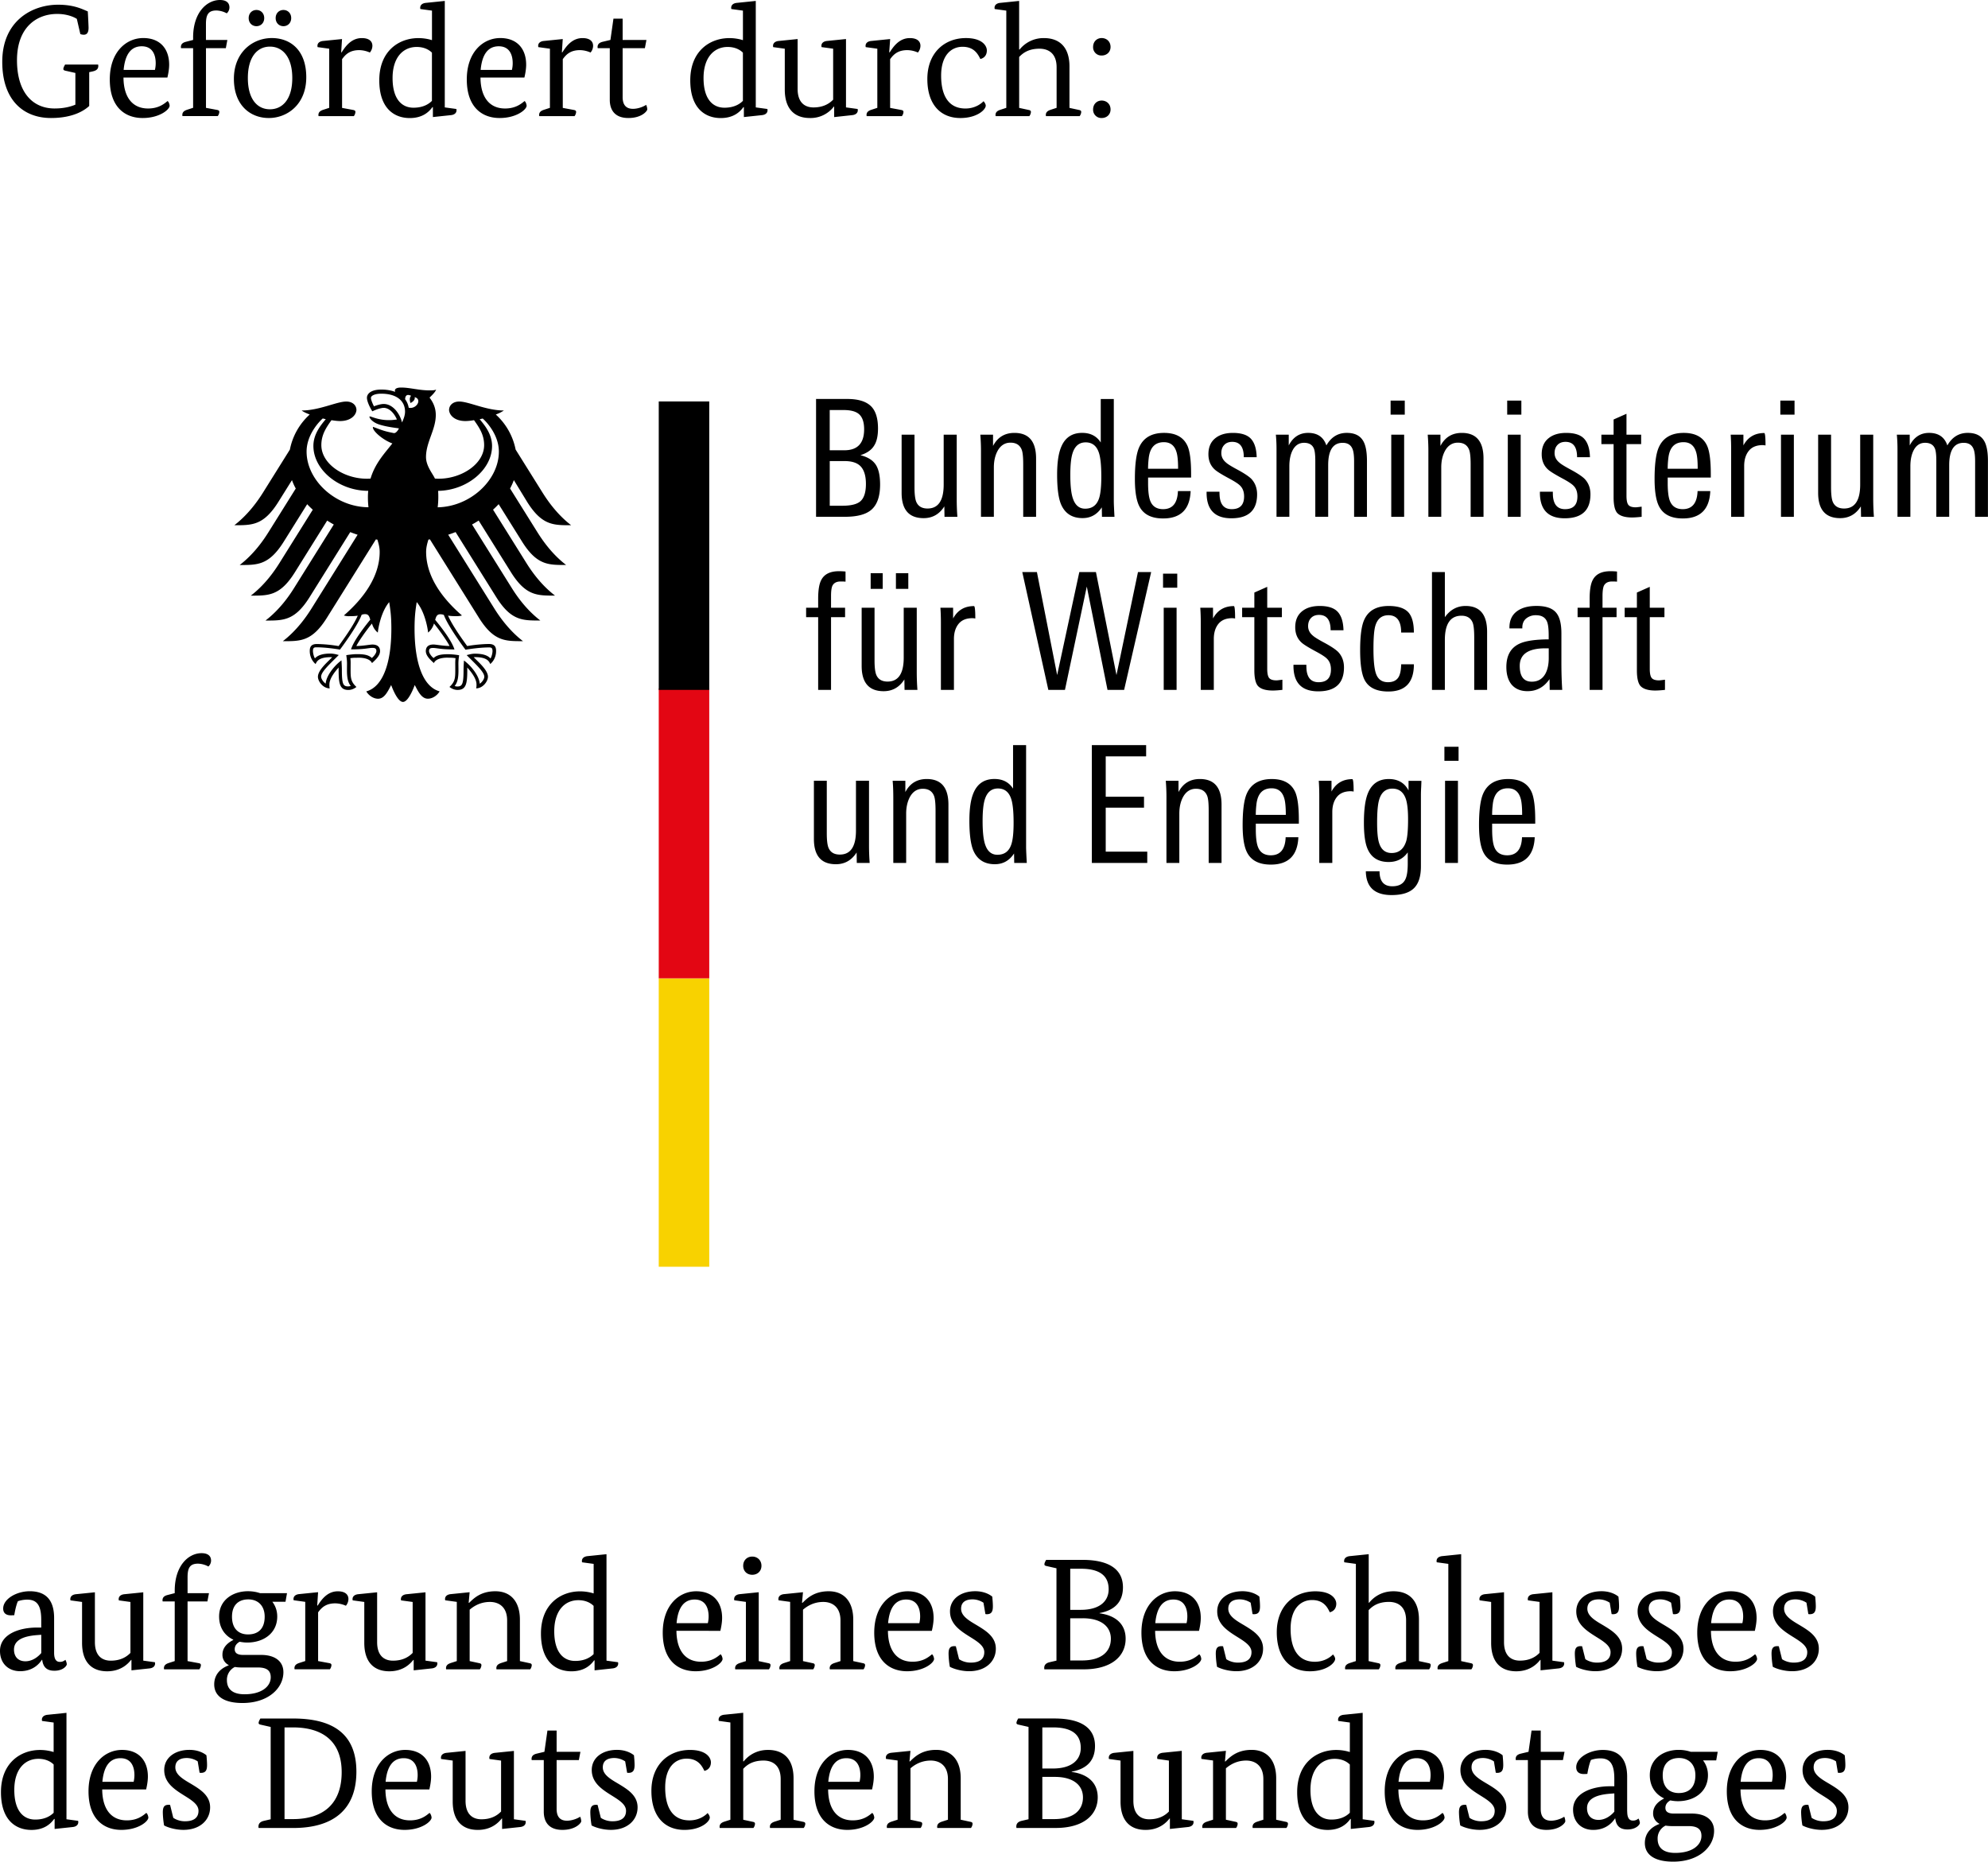 <svg xmlns="http://www.w3.org/2000/svg" width="130.256" height="122" viewBox="0 0 130.256 122"><path fill="#F8D200" d="M45.054 64.114h1.417v18.901h-3.309V64.114z"/><path fill="#E30613" d="M45.054 45.117h1.417v18.997h-3.309V45.117z"/><path d="M34.554 32.915c.968 1.531 1.724 1.505 2.868 1.505-.946-.726-1.572-1.655-1.87-2.129l-1.768-2.829a4.19 4.19 0 0 0-1.3-2.298 2.37 2.37 0 0 0 .531-.263c-1.155 0-2.298-.587-2.927-.587-.404 0-.665.241-.665.561.026.357.394.718 1.07.718.154 0 .35-.02.565-.057.367.511.663.974.663 1.633 0 1.237-1.481 2.203-2.974 2.203-.085 0-.165-.002-.25-.009-.135-.307-.585-.822-.585-1.409 0-.985.641-1.787.641-2.761 0-.604-.296-.981-.409-1.137.185-.17.385-.381.431-.524-.107.046-.233.052-.417.052-.715 0-1.3-.187-1.87-.187-.324 0-.413.1-.413.196 0 .035.007.07.015.089a1.998 1.998 0 0 0-.37-.104 2.8 2.8 0 0 0-.541-.048c-.691 0-.937.289-.937.539 0 .211.165.594.354.887.27-.135.594-.228.741-.228.367 0 .694.35.868.763-.248.03-.294.041-.544.041-.674 0-1.131-.241-1.226-.241-.009 0-.028.004-.028.02 0 .096.191.344.567.483.496.18 1.239.257 1.363.278 0 .022-.126.257-.265.302a.159.159 0 0 1-.087.004c-.517-.102-.663-.146-1.32-.396-.02-.007-.033.004-.033.026 0 .259.672.833 1.276 1.052-.504.644-1.133 1.3-1.429 2.303a2.983 2.983 0 0 1-.25.009c-1.494 0-2.974-.965-2.974-2.203 0-.659.296-1.122.663-1.633.215.035.411.057.565.057.678 0 1.044-.363 1.072-.718 0-.32-.261-.561-.665-.561-.628 0-1.772.587-2.927.587.113.087.302.176.531.263a4.182 4.182 0 0 0-1.3 2.298l-1.768 2.829c-.298.474-.926 1.402-1.872 2.129 1.144 0 1.903.026 2.87-1.505l.907-1.45c.067.189.15.372.248.55l-1.802 2.883c-.3.478-.922 1.4-1.872 2.129 1.144 0 1.903.026 2.87-1.502l1.552-2.483c.115.124.237.244.367.361l-2.19 3.505c-.3.478-.92 1.398-1.87 2.126 1.144 0 1.903.028 2.87-1.502l2.133-3.416c.141.089.285.176.433.257l-2.605 4.168c-.3.481-.92 1.396-1.87 2.126 1.144 0 1.903.026 2.87-1.502l2.683-4.294c.159.061.32.12.483.172L20.4 39.894c-.296.472-.928 1.405-1.87 2.126 1.144 0 1.9.026 2.868-1.502l3.231-5.17c.033.007.065.011.098.017.089.28.15.539.15.8 0 1.624-1.065 3.059-2.346 4.168a.998.998 0 0 0 .357.048c.263 0 .435-.013.554-.035-.296.674-.933 1.544-1.255 1.994a9.305 9.305 0 0 0-1.426-.135c-.417 0-.465.244-.465.463 0 .378.178.681.385.85.076-.194.233-.452 1.005-.452l.078.004c-.226.25-.933.822-.933 1.281 0 .304.335.761.774.761-.026-.098-.022-.189-.022-.257 0-.372.33-.809.609-1.111-.009.091-.004.08-.004.187 0 .881.08 1.285.639 1.285.274 0 .463-.15.528-.196-.363-.335-.383-.596-.383-1.089l.002-.428c.002-.113 0-.263-.02-.37.2-.028.28-.028.435-.028 0 0 .794-.063.985.35.215-.198.528-.476.528-.783 0-.202-.096-.433-.504-.433-.154 0-.641.096-1.048.096.109-.244.596-.957 1.02-1.472.063.2.163.417.385.594.03-.333.226-1.385.746-1.998.061.415.141.841.141 1.742 0 2.187-.526 3.801-1.642 4.109.146.252.452.481.772.481.409 0 .631-.461.857-.898.119.319.445 1.107.774 1.107.326 0 .654-.789.772-1.109.226.435.45.898.857.898.32 0 .626-.226.772-.481-1.115-.309-1.642-1.924-1.642-4.109 0-.898.08-1.326.141-1.742.52.615.715 1.668.746 1.998a1.17 1.17 0 0 0 .385-.594c.422.517.909 1.228 1.02 1.472-.409 0-.896-.096-1.05-.096-.409 0-.504.23-.504.433 0 .307.313.587.528.783.191-.413.985-.35.985-.35.154 0 .235 0 .435.028-.017.109-.02.257-.02.37.002.174.002.3.002.428 0 .494-.017.757-.381 1.089.065.046.254.196.528.196.559 0 .639-.404.639-1.285 0-.104.002-.096-.004-.187.278.304.609.739.609 1.111 0 .067.004.159-.024.257.439 0 .774-.457.774-.761 0-.459-.707-1.031-.933-1.281l.078-.004c.772 0 .928.259 1.005.452.207-.167.383-.47.383-.85 0-.217-.046-.463-.465-.463-.4 0-1.009.059-1.429.135-.322-.45-.957-1.32-1.255-1.994.12.022.291.035.554.035.133 0 .274-.013.357-.048-1.281-1.107-2.346-2.542-2.346-4.168 0-.261.061-.52.15-.8.033-.007.065-.013.098-.017l3.231 5.17c.968 1.529 1.726 1.502 2.868 1.502-.941-.722-1.574-1.655-1.87-2.126l-3.031-4.851c.165-.052.326-.111.485-.172l2.683 4.294c.968 1.529 1.724 1.502 2.87 1.502-.952-.731-1.57-1.646-1.87-2.126l-2.605-4.168c.148-.08.294-.167.433-.257l2.135 3.416c.968 1.531 1.724 1.502 2.868 1.502-.95-.728-1.57-1.648-1.87-2.126l-2.19-3.505a5.69 5.69 0 0 0 .367-.361l1.552 2.483c.968 1.529 1.724 1.502 2.87 1.502-.95-.728-1.57-1.65-1.872-2.129l-1.802-2.883c.098-.18.18-.363.248-.55l.886 1.452zm-14.466-3.321c0-1.076.783-1.929 1.059-2.17.067.015.133.033.198.046-.294.357-.811.957-.811 1.75 0 1.576 1.685 2.946 3.592 2.946-.013.135-.02.276-.02.422 0 .233.013.45.037.654-2.156-.01-4.055-1.76-4.055-3.648zm2.923 12.924l-.013.037h.037c.604 0 .9-.043 1.096-.072.102-.013.176-.024.254-.024.157 0 .276.015.276.207 0 .13-.152.335-.298.454-.224-.211-.533-.252-.985-.252-.213 0-.489.037-.639.059l-.024.002-.026.004.009.072c.017.126.039.28.039.491l-.002.191-.002.237c0 .513.07.807.25 1.028a.586.586 0 0 1-.172.03c-.32 0-.411-.139-.411-1.059 0-.185-.011-.359-.017-.474l-.009-.172-.041.03c-.474.361-.963 1.009-.994 1.492-.144-.091-.298-.3-.298-.459 0-.263.396-.659.857-1.118l.265-.263.033-.035-.087-.022a1.874 1.874 0 0 0-.437-.072c-.515 0-.837.098-1.037.313-.072-.104-.13-.344-.13-.485 0-.091.017-.157.054-.194.046-.043.115-.043.176-.043h.013c.567 0 1.246.102 1.511.146l.015.004.011-.013c.046-.061 1.128-1.502 1.409-2.268a.582.582 0 0 1 .233-.043c.213 0 .272.144.333.363-.675.83-1.095 1.469-1.249 1.908zm5.835-2.263c.113 0 .167.02.235.043.28.763 1.363 2.205 1.409 2.268l.011.013.015-.004c.265-.043.944-.146 1.511-.146h.013c.061 0 .13 0 .176.043.037.037.054.102.054.194 0 .141-.061.383-.133.485-.198-.217-.522-.313-1.037-.313-.157 0-.339.046-.437.072l-.041.009-.046.013.298.298c.459.459.857.854.857 1.118 0 .159-.154.365-.298.459-.03-.483-.52-1.131-.994-1.492l-.041-.03-.009.17a7.796 7.796 0 0 0-.017.474c0 .92-.093 1.059-.413 1.059a.573.573 0 0 1-.17-.03c.18-.222.25-.515.25-1.028l-.002-.237-.002-.191c0-.211.022-.367.039-.491l.009-.072-.05-.007a4.936 4.936 0 0 0-.639-.059c-.454 0-.763.041-.985.252-.148-.12-.298-.324-.298-.454 0-.191.12-.207.276-.207.078 0 .152.011.257.024.196.028.489.072 1.096.072h.037l-.013-.039c-.154-.439-.574-1.078-1.25-1.9.061-.222.119-.366.332-.366zm-2.504-12.57a1.96 1.96 0 0 0-.394-.783c-.165-.196-.441-.428-.811-.428-.17 0-.452.078-.633.154-.067-.122-.2-.42-.2-.552 0-.137.233-.276.676-.276.974 0 1.559.441 1.559 1.181-.002.256-.104.493-.197.704zm.437-.963a1.282 1.282 0 0 0-.235-.559c.007-.191.085-.374.391-.224-.165.17-.037.472-.037.472s.339-.159.27-.383c.504.122.141.799-.389.694zm1.898 6.523c.026-.211.041-.431.041-.654 0-.122 0-.263-.013-.424 1.883-.026 3.535-1.383 3.535-2.944 0-.794-.517-1.394-.811-1.75.065-.013.133-.03.198-.046.276.239 1.059 1.091 1.059 2.17 0 1.869-1.872 3.609-4.009 3.648zM46.471 26.309V45.21h-3.309V26.309zM57.665 31.753c0 .783-.196 1.339-.587 1.666-.357.3-.928.448-1.72.448h-1.889v-7.721h2.05c.689 0 1.198.15 1.522.448.324.3.487.794.487 1.485 0 .485-.083.854-.246 1.111-.17.291-.472.504-.907.641.498.122.844.346 1.037.672.168.287.253.703.253 1.25zm-1.046-3.62c0-.476-.117-.811-.352-1.005-.207-.172-.541-.257-1.005-.257h-.898v2.637h.95c.87.004 1.305-.455 1.305-1.375zm.117 3.579c0-.504-.109-.881-.324-1.126-.217-.246-.576-.37-1.074-.37h-.972v2.927h.822c.541 0 .926-.089 1.155-.267.263-.207.393-.594.393-1.164zM62.729 33.869h-.844l-.011-.683c-.326.513-.778.77-1.357.77-.959 0-1.442-.552-1.442-1.655v-3.814h.844v3.44c0 .441.037.754.107.939.122.307.372.459.748.459.704 0 1.057-.524 1.057-1.57v-3.268h.855v4.196c-.001.421.014.816.043 1.186zM67.886 33.869h-.844v-3.44c0-.463-.03-.778-.096-.95-.12-.313-.367-.47-.737-.47-.363 0-.644.178-.844.535-.165.307-.246.67-.246 1.089v3.235h-.844v-4.207a13.3 13.3 0 0 0-.043-1.174h.833v.737c.3-.57.765-.854 1.4-.854.948 0 1.42.559 1.42 1.676v3.823zM73.022 33.869h-.82l-.011-.62c-.307.47-.726.704-1.261.704-.691 0-1.163-.309-1.42-.928-.165-.413-.246-1.055-.246-1.922 0-.82.096-1.437.287-1.859.257-.583.709-.876 1.357-.876.541 0 .948.211 1.215.631v-2.851h.855v6.708c.002.191.018.528.044 1.013zm-.863-2.637c0-.733-.054-1.257-.161-1.57-.15-.448-.437-.672-.865-.672-.42 0-.704.235-.855.704-.1.307-.15.783-.15 1.431 0 .704.057 1.222.172 1.548.15.441.415.663.8.663.457 0 .759-.224.909-.672.099-.293.15-.771.15-1.432zM78.042 31.295h-2.818v.363c0 .548.05.944.15 1.185.141.348.422.524.833.524.62 0 .944-.396.972-1.185h.833c-.05 1.196-.652 1.794-1.805 1.794-.748 0-1.259-.252-1.537-.759-.207-.376-.311-.987-.311-1.826 0-.955.091-1.637.267-2.05.276-.648.826-.972 1.644-.972.77 0 1.281.285 1.537.854.157.357.235.965.235 1.826v.246zm-.852-.576c0-.52-.037-.887-.107-1.1-.128-.426-.402-.641-.824-.641-.583 0-.913.348-.994 1.046a6.05 6.05 0 0 0-.043.694h1.968v.001zM82.367 32.395c0 1.046-.561 1.57-1.687 1.57-1.102 0-1.644-.581-1.622-1.742h.844c0 .107.004.207.011.3.05.563.311.844.789.844.541 0 .813-.278.813-.833 0-.3-.087-.535-.257-.704-.107-.113-.346-.272-.715-.47-.507-.272-.826-.47-.959-.598-.272-.25-.407-.581-.407-.994 0-.463.152-.815.459-1.057.287-.228.665-.341 1.144-.341.557 0 .95.13 1.187.389.235.259.359.661.372 1.202h-.844c0-.67-.252-1.005-.759-1.005-.22 0-.396.067-.522.202-.128.135-.191.313-.191.535 0 .241.104.448.309.62.107.1.361.257.759.47.433.235.733.435.898.598.25.27.378.607.378 1.014zM89.566 33.869h-.844v-3.62c0-.391-.035-.67-.107-.833-.107-.263-.322-.396-.641-.396-.633 0-.95.487-.95 1.463v3.385h-.844v-3.664c0-.378-.03-.641-.085-.789-.1-.263-.317-.396-.652-.396-.322 0-.567.157-.739.47-.15.278-.224.637-.224 1.078v3.301h-.841v-4.453c0-.322-.015-.631-.043-.928h.844v.704c.285-.548.709-.822 1.27-.822.613 0 1.011.274 1.196.822.313-.548.759-.822 1.337-.822.491 0 .839.161 1.046.481.185.278.276.731.276 1.357v3.662h.001zM92.042 27.172h-.928v-.918h.928v.918zm-.041 6.697h-.844v-5.384h.844v5.384zM97.202 33.869h-.844v-3.44c0-.463-.033-.778-.098-.95-.12-.313-.365-.47-.737-.47-.361 0-.644.178-.844.535-.165.307-.246.67-.246 1.089v3.235h-.844v-4.207a13.3 13.3 0 0 0-.043-1.174h.833v.737c.3-.57.765-.854 1.4-.854.948 0 1.422.559 1.422 1.676l.001 3.823zM99.681 27.172h-.928v-.918h.928v.918zm-.044 6.697h-.844v-5.384h.844v5.384zM104.208 32.395c0 1.046-.563 1.57-1.687 1.57-1.105 0-1.644-.581-1.624-1.742h.846c0 .107.002.207.009.3.05.563.313.844.789.844.544 0 .813-.278.813-.833 0-.3-.085-.535-.257-.704-.107-.113-.346-.272-.715-.47-.507-.272-.826-.47-.961-.598-.272-.25-.407-.581-.407-.994 0-.463.152-.815.459-1.057.285-.228.665-.341 1.144-.341.557 0 .95.13 1.185.389.235.259.361.661.374 1.202h-.844c0-.67-.252-1.005-.759-1.005-.222 0-.396.067-.524.202s-.191.313-.191.535c0 .241.104.448.311.62.107.1.361.257.759.47.435.235.733.435.898.598.256.27.382.607.382 1.014zM107.563 33.869c-.263.028-.47.043-.62.043-.483 0-.815-.104-.994-.311-.15-.185-.224-.524-.224-1.015v-3.481h-.8v-.62h.8v-.994l.844-.374v1.368h.961v.62h-.961v3.385c0 .3.043.5.128.602.085.104.246.154.481.154.043 0 .172-.015.385-.043v.666zM112.09 31.295h-2.82v.363c0 .548.05.944.15 1.185.144.348.422.524.835.524.618 0 .944-.396.972-1.185h.833c-.05 1.196-.652 1.794-1.802 1.794-.748 0-1.261-.252-1.537-.759-.207-.376-.311-.987-.311-1.826 0-.955.089-1.637.265-2.05.278-.648.826-.972 1.644-.972.77 0 1.283.285 1.537.854.157.357.237.965.237 1.826v.246h-.003zm-.855-.576c0-.52-.035-.887-.107-1.1-.128-.426-.402-.641-.822-.641-.585 0-.915.348-.994 1.046-.03.241-.043.474-.043.694h1.966v.001zM115.679 29.192a1.215 1.215 0 0 0-.183-.022c-.404 0-.709.124-.911.374-.202.25-.304.581-.304.994v3.331h-.854v-4.401c0-.363-.011-.689-.03-.983h.833v.704c.291-.541.748-.811 1.365-.811.054.001.084.273.084.814zM117.58 27.172h-.931v-.918h.931v.918zm-.044 6.697h-.844v-5.384h.844v5.384zM122.781 33.869h-.844l-.011-.683c-.326.513-.778.77-1.355.77-.961 0-1.444-.552-1.444-1.655v-3.814h.846v3.44c0 .441.035.754.104.939.122.307.372.459.748.459.704 0 1.057-.524 1.057-1.57v-3.268h.854v4.196c.001.421.016.816.045 1.186zM130.256 33.869h-.844v-3.62c0-.391-.035-.67-.107-.833-.107-.263-.32-.396-.641-.396-.633 0-.95.487-.95 1.463v3.385h-.844v-3.664c0-.378-.028-.641-.085-.789-.1-.263-.317-.396-.652-.396-.322 0-.567.157-.737.47-.15.278-.226.637-.226 1.078v3.301h-.844v-4.453c0-.322-.015-.631-.043-.928h.844v.704c.285-.548.709-.822 1.27-.822.613 0 1.011.274 1.196.822.313-.548.759-.822 1.337-.822.491 0 .839.161 1.046.481.185.278.276.731.276 1.357v3.662h.004zM55.401 38.118a3.472 3.472 0 0 0-.33-.011c-.263 0-.441.096-.535.289-.057.135-.085.352-.085.652v.778h.92v.62h-.92v4.764h-.844v-4.764h-.789v-.62h.789v-.586c0-.585.072-1 .213-1.25.2-.37.583-.557 1.152-.557.15 0 .294.007.428.022.001-.001.001.663.001.663zM60.111 45.21h-.844l-.011-.683c-.328.513-.781.77-1.357.77-.961 0-1.442-.552-1.442-1.655v-3.814h.844v3.44c0 .441.035.754.107.939.12.307.37.459.748.459.704 0 1.057-.524 1.057-1.57v-3.268h.854v4.196c0 .421.015.817.044 1.186zM59.513 38.589h-.811v-1.026h.811v1.026zm-1.677 0h-.789v-1.026h.789v1.026zM63.903 40.533a1.215 1.215 0 0 0-.183-.022c-.407 0-.711.124-.913.374-.202.25-.304.581-.304.994v3.331h-.854v-4.401c0-.363-.011-.689-.033-.983h.833v.704c.294-.541.748-.811 1.368-.811.057.001.086.273.086.814zM75.426 37.489l-1.772 7.721h-1.089l-1.357-6.771-1.431 6.771h-1.089l-1.707-7.721h.959l1.326 6.749 1.452-6.749h1.089l1.346 6.749 1.409-6.749h.864zM77.135 38.513h-.931v-.92h.931v.92zm-.043 6.697h-.844v-5.384h.844v5.384zM80.925 40.533a1.202 1.202 0 0 0-.18-.022c-.407 0-.711.124-.913.374-.202.25-.302.581-.302.994v3.331h-.854v-4.401c0-.363-.011-.689-.033-.983h.835v.704c.291-.541.748-.811 1.365-.811.054.001.082.273.082.814zM84.024 45.21c-.263.028-.47.043-.618.043-.485 0-.815-.104-.994-.311-.15-.185-.226-.524-.226-1.015v-3.481h-.8v-.62h.8v-.994l.844-.374v1.368h.961v.62h-.961v3.385c0 .3.043.5.128.602.085.104.246.154.481.154.043 0 .17-.015.385-.043v.666zM88.059 43.736c0 1.046-.563 1.57-1.687 1.57-1.105 0-1.644-.581-1.622-1.742h.844c0 .107.004.207.009.3.05.563.313.844.791.844.541 0 .811-.278.811-.833 0-.3-.085-.535-.257-.704-.104-.113-.346-.272-.715-.47-.507-.272-.826-.47-.961-.598-.27-.25-.407-.581-.407-.994 0-.463.152-.815.459-1.057.285-.228.665-.341 1.144-.341.557 0 .95.13 1.185.389.237.259.361.661.374 1.202h-.844c0-.67-.252-1.005-.759-1.005-.222 0-.396.067-.524.202s-.191.313-.191.535c0 .241.104.448.311.62.107.1.361.257.759.47.435.235.733.435.898.598.256.27.382.61.382 1.014zM92.64 43.534c0 1.189-.559 1.783-1.676 1.783-.77 0-1.285-.25-1.548-.748-.198-.376-.298-1.033-.298-1.963 0-.933.089-1.596.267-1.987.27-.604.802-.907 1.6-.907.613 0 1.046.141 1.302.426.237.272.352.709.352 1.313h-.833c0-.754-.278-1.133-.833-1.133-.444 0-.731.239-.865.715-.078.278-.117.772-.117 1.485 0 .811.061 1.37.183 1.676.135.341.391.513.768.513.337 0 .57-.117.704-.352.1-.178.152-.452.161-.822h.833zM97.437 45.21h-.844v-3.44c0-.454-.033-.772-.096-.95-.122-.313-.367-.47-.737-.47-.726 0-1.091.531-1.091 1.592v3.268h-.844v-7.721h.844v2.959c.348-.491.8-.737 1.357-.737.939 0 1.411.563 1.411 1.687v3.812zM102.36 45.21h-.822l-.011-.704c-.363.526-.844.789-1.442.789-.457 0-.809-.15-1.057-.448-.222-.285-.33-.663-.33-1.133 0-.761.291-1.274.874-1.537.385-.178 1.02-.272 1.9-.278v-.235c0-.441-.035-.748-.107-.92-.115-.285-.357-.426-.726-.426a.97.97 0 0 0-.641.213c-.17.141-.254.341-.254.598v.052H98.9v-.052c0-.491.178-.859.533-1.1.307-.213.718-.32 1.239-.32.62 0 1.05.15 1.292.448.226.27.341.72.341 1.346v1.987c.002.648.02 1.222.055 1.72zm-.885-2.083v-.641h-.213c-1.124 0-1.687.385-1.687 1.152 0 .691.263 1.035.789 1.035.398 0 .694-.172.887-.513.147-.267.224-.611.224-1.033zM105.949 38.118a3.472 3.472 0 0 0-.33-.011c-.263 0-.441.096-.535.289-.054.135-.085.352-.085.652v.778h.92v.62h-.92v4.764h-.844v-4.764h-.789v-.62h.789v-.586c0-.585.072-1 .213-1.25.2-.37.583-.557 1.155-.557.15 0 .291.007.426.022v.663zM109.089 45.21a6.321 6.321 0 0 1-.62.043c-.483 0-.813-.104-.994-.311-.15-.185-.224-.524-.224-1.015v-3.481h-.8v-.62h.8v-.994l.844-.374v1.368h.961v.62h-.961v3.385c0 .3.043.5.128.602.087.104.246.154.483.154.043 0 .17-.015.385-.043v.665l-.002.001zM56.982 56.551h-.844l-.011-.685c-.328.513-.781.77-1.357.77-.961 0-1.442-.552-1.442-1.657v-3.814h.844v3.44c0 .441.035.754.107.939.122.307.37.459.748.459.704 0 1.057-.524 1.057-1.57v-3.268h.855v4.196c-.001.425.015.821.043 1.19zM62.142 56.551h-.844v-3.44c0-.463-.033-.778-.098-.95-.122-.313-.367-.47-.737-.47-.363 0-.646.178-.844.535-.163.307-.246.67-.246 1.089v3.235h-.843v-4.207c0-.476-.013-.868-.043-1.174h.833v.737c.3-.57.765-.854 1.4-.854.948 0 1.422.559 1.422 1.676v3.823zM67.277 56.551h-.824l-.011-.62c-.307.47-.726.704-1.259.704-.691 0-1.165-.311-1.422-.928-.163-.413-.246-1.055-.246-1.922 0-.82.096-1.437.287-1.859.257-.583.709-.876 1.357-.876.541 0 .948.211 1.218.631V48.83h.854v6.708c.003.191.018.529.046 1.013zm-.865-2.637c0-.733-.054-1.257-.161-1.57-.15-.448-.437-.672-.865-.672-.42 0-.704.235-.855.704-.1.307-.15.783-.15 1.431 0 .704.057 1.222.17 1.548.15.441.417.661.8.661.457 0 .759-.224.909-.672.102-.291.152-.767.152-1.43zM75.17 56.551h-3.631V48.83h3.557v.737h-2.648v2.648h2.509v.715h-2.509v2.883h2.722v.738zM80.038 56.551h-.844v-3.44c0-.463-.03-.778-.096-.95-.12-.313-.365-.47-.737-.47-.363 0-.644.178-.844.535-.165.307-.246.67-.246 1.089v3.235h-.844v-4.207a13.3 13.3 0 0 0-.043-1.174h.833v.737c.3-.57.765-.854 1.4-.854.948 0 1.42.559 1.42 1.676v3.823zM85.102 53.979h-2.82v.363c0 .548.05.944.15 1.185.141.348.422.524.833.524.62 0 .946-.396.972-1.185h.833c-.05 1.196-.652 1.794-1.805 1.794-.748 0-1.259-.252-1.537-.759-.207-.376-.309-.987-.309-1.826 0-.955.089-1.637.265-2.05.278-.648.826-.972 1.644-.972.77 0 1.281.285 1.537.854.157.357.237.965.237 1.826v.246zm-.854-.578c0-.52-.037-.887-.107-1.1-.128-.426-.402-.641-.824-.641-.583 0-.913.348-.994 1.046a6.05 6.05 0 0 0-.043.694h1.968v.001zM88.692 51.874a1.244 1.244 0 0 0-.183-.022c-.407 0-.711.124-.911.374-.202.25-.304.581-.304.994v3.331h-.854V52.15c0-.363-.011-.689-.033-.983h.835v.704c.291-.541.748-.811 1.365-.811.054.003.085.273.085.814zM93.132 51.17c0 .078-.007.22-.015.422a9.407 9.407 0 0 0-.017.476v4.71c0 .654-.152 1.133-.459 1.431-.307.3-.794.448-1.461.448-1.111 0-1.674-.52-1.689-1.559h.898c0 .654.278.983.835.983.433 0 .722-.157.863-.47.1-.207.15-.548.15-1.026v-.726c-.3.42-.715.631-1.25.631-.668 0-1.128-.28-1.376-.844-.165-.37-.246-.946-.246-1.731 0-.868.089-1.515.267-1.944.254-.613.711-.918 1.365-.918.598 0 1.031.25 1.292.748v-.631h.843zm-.874 2.52c0-.604-.05-1.055-.15-1.346-.157-.441-.448-.663-.876-.663-.441 0-.733.25-.874.748-.085.3-.128.794-.128 1.485 0 .62.043 1.061.128 1.324.135.441.409.663.824.663.483 0 .802-.267.961-.8.076-.28.115-.75.115-1.411zM95.567 49.857h-.928v-.92h.928v.92zm-.041 6.694h-.844v-5.384h.844v5.384zM100.587 53.979h-2.82v.363c0 .548.05.944.15 1.185.141.348.422.524.835.524.618 0 .944-.396.972-1.185h.833c-.05 1.196-.652 1.794-1.802 1.794-.748 0-1.261-.252-1.539-.759-.204-.376-.309-.987-.309-1.826 0-.955.089-1.637.265-2.05.278-.648.826-.972 1.644-.972.77 0 1.283.285 1.537.854.157.357.237.965.237 1.826v.246h-.003zm-.854-.578c0-.52-.035-.887-.107-1.1-.128-.426-.402-.641-.824-.641-.583 0-.913.348-.994 1.046a6.05 6.05 0 0 0-.043.694h1.968v.001z"/><g><path d="M5.034 1.237c-.229-.146-.675-.324-1.29-.324-1.32 0-2.631.852-2.631 3.035 0 2.1 1.02 3.161 2.463 3.161.594 0 1.039-.113 1.363-.25V4.781l-.643-.145c-.104-.022-.145-.053-.145-.116 0-.093.074-.217.115-.291h2.163s.011.041.011.093c0 .167-.083.291-.354.354l-.241.053v2.216c-.281.261-1.009.789-2.505.789-1.789 0-3.192-1.155-3.192-3.681C.148 1.35 2.124.309 3.807.309c1.07 0 1.6.302 1.944.437.022.302.052 1.009.052 1.072 0 .28-.083.457-.311.457a.64.64 0 0 1-.228-.041l-.23-.997zM8.091 5.084c.01 1.319.613 2.026 1.611 2.026.676 0 1.039-.291 1.278-.489.085.065.126.209.135.302 0 .259-.665.811-1.768.811-1.163 0-2.153-.718-2.153-2.527s1.081-2.714 2.194-2.714 1.696.718 1.696 1.746c0 .27-.052.572-.115.841H8.091v.004zm2.059-.501a1.91 1.91 0 0 0 .052-.437c0-.583-.228-1.113-.915-1.113s-1.092.509-1.186 1.548h2.048v.002zM14.796 3.159h-1.3v3.909l.728.135c.104.022.146.052.146.135a.5.5 0 0 1-.104.27h-2.309s-.011-.041-.011-.074c0-.187.124-.28.322-.344l.385-.126V3.159h-.789s-.011-.041-.011-.074c0-.198.124-.291.322-.344l.478-.124v-.154C12.652.811 13.557 0 14.409 0c.437 0 .624.198.624.489a.52.52 0 0 1-.176.385 1.513 1.513 0 0 0-.676-.187c-.52 0-.687.261-.687.883v1.05h1.402l-.1.539zM20.067 5.062c0 1.787-1.248 2.672-2.455 2.672s-2.287-.831-2.287-2.568 1.226-2.672 2.485-2.672c1.206 0 2.257.78 2.257 2.568zm-3.827.052c0 1.394.624 2.048 1.446 2.048s1.465-.654 1.465-2.048-.646-2.059-1.465-2.059c-.82 0-1.446.667-1.446 2.059zm.563-3.398c-.28 0-.509-.209-.509-.531s.228-.531.509-.531c.28 0 .509.209.509.531s-.229.531-.509.531zm1.768 0c-.28 0-.509-.209-.509-.531s.228-.531.509-.531c.28 0 .509.209.509.531s-.229.531-.509.531zM22.354 3.431h.03c.217-.333.602-.935 1.32-.935.489 0 .696.217.696.509a.696.696 0 0 1-.167.437 1.796 1.796 0 0 0-.687-.157c-.572 0-.874.228-1.133.594v3.192l.728.135c.104.022.146.052.146.135a.5.5 0 0 1-.104.27h-2.309s-.011-.041-.011-.074c0-.187.124-.28.322-.344l.385-.126V3.192l-.76-.104s-.011-.041-.011-.083c0-.176.135-.302.385-.322l1.226-.124-.056.872zM29.142 7.038l.759.104s.011.041.011.083c0 .176-.135.302-.385.322l-1.163.124v-.652h-.03c-.239.333-.665.718-1.487.718-.987 0-1.996-.602-1.996-2.474 0-1.944 1.311-2.766 2.559-2.766.385 0 .696.072.894.135V.696l-.761-.104s-.011-.041-.011-.083c0-.176.135-.302.385-.322l1.226-.126-.001 6.977zm-.841-3.587c-.176-.178-.5-.374-.998-.374-.894 0-1.581.687-1.581 2.037 0 1.372.594 1.944 1.372 1.944.707 0 1.061-.302 1.207-.448V3.451zM31.482 5.084c.011 1.32.613 2.026 1.611 2.026.676 0 1.039-.291 1.278-.489.083.063.124.207.135.302 0 .259-.665.811-1.768.811-1.163 0-2.153-.718-2.153-2.527s1.081-2.714 2.194-2.714 1.696.718 1.696 1.746c0 .27-.052.572-.115.841h-2.879l.001.004zm2.059-.501a1.91 1.91 0 0 0 .052-.437c0-.583-.228-1.113-.915-1.113s-1.091.509-1.185 1.548h2.048v.002zM36.815 3.431h.03c.217-.333.602-.935 1.32-.935.489 0 .696.217.696.509a.696.696 0 0 1-.167.437 1.796 1.796 0 0 0-.687-.157c-.572 0-.874.228-1.133.594v3.192l.728.135c.104.022.146.052.146.135a.5.5 0 0 1-.104.27h-2.309s-.011-.041-.011-.074c0-.187.124-.28.322-.344l.385-.126V3.192l-.759-.104s-.011-.041-.011-.083c0-.176.135-.302.385-.322l1.226-.124-.057.872zM42.253 3.159h-1.457v3.203c0 .396.135.77.676.77.407 0 .781-.198.863-.261a.723.723 0 0 1 .074.302c0 .093-.344.561-1.237.561-.863 0-1.218-.498-1.218-1.196V3.159h-.789s-.011-.041-.011-.074c0-.198.126-.291.322-.344l.52-.124.198-1.394h.602V2.62h1.559l-.102.539zM49.52 7.038l.759.104s.011.041.011.083c0 .176-.135.302-.385.322l-1.165.124v-.652h-.03c-.239.333-.665.718-1.487.718-.987 0-1.996-.602-1.996-2.474 0-1.944 1.311-2.766 2.557-2.766.385 0 .696.072.894.135V.696l-.759-.104s-.011-.041-.011-.083c0-.176.135-.302.385-.322l1.226-.126v6.977h.001zm-.844-3.587c-.176-.178-.5-.374-.998-.374-.894 0-1.581.687-1.581 2.037 0 1.372.594 1.944 1.372 1.944.707 0 1.061-.302 1.207-.448V3.451zM55.434 7.038l.759.104s.011.041.011.083c0 .176-.135.302-.385.322l-1.163.126v-.687h-.022a1.915 1.915 0 0 1-1.57.748c-1.061 0-1.644-.654-1.644-1.861V3.192l-.759-.104s-.011-.041-.011-.083c0-.176.135-.302.385-.322l1.226-.124v3.266c0 .946.52 1.215 1.039 1.215.613 0 1.02-.228 1.289-.509v-3.34l-.759-.104s-.011-.041-.011-.083c0-.176.135-.302.385-.322l1.226-.124v4.479h.004zM58.263 3.431h.03c.217-.333.602-.935 1.32-.935.489 0 .696.217.696.509a.696.696 0 0 1-.167.437 1.796 1.796 0 0 0-.687-.157c-.572 0-.874.228-1.133.594v3.192l.728.135c.104.022.146.052.146.135a.5.5 0 0 1-.104.27h-2.305s-.011-.041-.011-.074c0-.187.124-.28.322-.344l.385-.126V3.192l-.759-.104s-.011-.041-.011-.083c0-.176.135-.302.385-.322l1.226-.124-.061.872zM63.066 3.066c-.728 0-1.402.541-1.402 1.892 0 1.352.52 2.153 1.592 2.153.676 0 1.081-.363 1.185-.478.074.074.146.198.146.291 0 .259-.561.811-1.663.811-1.268 0-2.163-.852-2.163-2.557 0-1.737 1.144-2.683 2.527-2.683 1.072 0 1.372.509 1.372.811 0 .27-.135.489-.426.561-.16-.323-.41-.801-1.168-.801zM66.777 3.244h.03a2.007 2.007 0 0 1 1.592-.748c1.05 0 1.674.624 1.674 1.861v2.714l.624.135c.104.022.146.052.146.135a.5.5 0 0 1-.104.27h-2.205s-.011-.041-.011-.074c0-.187.126-.28.322-.344l.385-.126v-2.66c0-.915-.541-1.215-1.122-1.215-.739 0-1.102.302-1.331.541v3.338l.624.135c.104.022.146.052.146.135a.5.5 0 0 1-.104.27h-2.205s-.011-.041-.011-.074c0-.187.124-.28.322-.344l.385-.126V.696l-.759-.104s-.011-.041-.011-.083c0-.176.135-.302.385-.322l1.226-.126v3.183h.002zM72.182 3.638a.54.54 0 0 1-.561-.561c0-.354.25-.583.561-.583.322 0 .583.228.583.583 0 .343-.261.561-.583.561zm0 4.096a.54.54 0 0 1-.561-.561c0-.354.25-.583.561-.583.322 0 .583.228.583.583 0 .344-.261.561-.583.561z"/><g><path d="M3.546 108.317c0 .457.167.591.363.591a.51.51 0 0 0 .374-.135.684.684 0 0 1 .093.291c0 .104-.239.426-.811.426-.457 0-.737-.198-.8-.718h-.021c-.113.176-.52.748-1.424.748-.781 0-1.32-.52-1.32-1.331 0-1.091 1.248-1.529 2.422-1.529h.28v-.498c0-.896-.239-1.331-.915-1.331-.291 0-.531.072-.613.104-.093.187-.187.594-.239.915 0 0-.165.009-.217.009-.322 0-.509-.146-.509-.446 0-.635.883-1.133 1.737-1.133 1.091 0 1.6.613 1.6 1.757v2.28zm-1.122-1.163c-.946.072-1.507.352-1.507.946 0 .457.259.77.748.77.5 0 .874-.344 1.039-.541v-1.196l-.28.021zM9.391 108.828l.759.104s.011.041.011.083c0 .178-.135.302-.385.324l-1.163.124v-.685h-.022c-.176.22-.635.748-1.57.748-1.061 0-1.644-.654-1.644-1.861v-2.683l-.759-.104s-.011-.041-.011-.083c0-.176.135-.3.385-.322l1.226-.124v3.266c0 .946.52 1.215 1.039 1.215.613 0 1.02-.228 1.289-.509v-3.338l-.759-.104s-.011-.041-.011-.083c0-.176.135-.3.385-.322l1.226-.124v4.477a.01.01 0 0 0 .004.001zM13.589 104.949h-1.3v3.909l.728.135c.104.02.146.052.146.135a.5.5 0 0 1-.104.27h-2.307s-.011-.041-.011-.074c0-.187.124-.28.322-.344l.385-.124v-3.909h-.789s-.011-.043-.011-.074c0-.198.124-.291.322-.344l.478-.124v-.157c0-1.652.905-2.463 1.757-2.463.437 0 .624.198.624.489a.52.52 0 0 1-.176.385 1.513 1.513 0 0 0-.676-.187c-.52 0-.687.261-.687.885v1.05h1.402l-.103.542zM18.706 104.969h-.863c.198.261.322.581.322.968 0 1.091-.894 1.705-1.966 1.705-.176 0-.344-.022-.498-.052-.146.083-.322.228-.322.489s.198.374.55.374h1.185c.883 0 1.455.404 1.455 1.133 0 1.028-.968 2.018-2.683 2.018-1.237 0-1.85-.47-1.85-1.218 0-.8.624-1.133.946-1.248v-.022a.741.741 0 0 1-.407-.685c0-.594.552-.874.707-.957v-.022c-.552-.261-.926-.778-.926-1.518 0-1.083.905-1.655 1.892-1.655.28 0 .541.043.789.126h1.768l-.099.564zm-3.318 4.274a.93.93 0 0 0-.52.863c0 .572.354.926 1.155.926 1.113 0 1.716-.509 1.716-1.113 0-.459-.28-.644-.852-.644h-1.091a2.702 2.702 0 0 1-.408-.032zm-.187-3.296c0 .822.467 1.163 1.05 1.163.635 0 1.091-.341 1.091-1.163 0-.739-.459-1.133-1.072-1.133-.602 0-1.069.333-1.069 1.133zM20.784 105.219h.03c.217-.333.602-.935 1.32-.935.489 0 .696.22.696.509a.696.696 0 0 1-.167.437 1.796 1.796 0 0 0-.687-.157c-.572 0-.874.228-1.133.591v3.192l.728.135c.104.02.146.052.146.135a.5.5 0 0 1-.104.27h-2.309s-.011-.041-.011-.074c0-.187.124-.28.322-.344l.385-.124v-3.879l-.759-.104s-.011-.041-.011-.083c0-.176.135-.3.385-.322l1.226-.124-.057.877zM27.885 108.828l.759.104s.011.041.011.083c0 .178-.135.302-.385.324l-1.165.124v-.685h-.022c-.176.22-.635.748-1.57.748-1.061 0-1.644-.654-1.644-1.861v-2.683l-.759-.104s-.011-.041-.011-.083c0-.176.135-.3.385-.322l1.226-.124v3.266c0 .946.52 1.215 1.039 1.215.613 0 1.02-.228 1.289-.509v-3.338l-.759-.104s-.011-.041-.011-.083c0-.176.135-.3.385-.322l1.226-.124v4.477a.018.018 0 0 0 .006.001zM34.071 108.859l.624.135c.104.02.146.052.146.135a.5.5 0 0 1-.104.27h-2.205s-.011-.041-.011-.074c0-.187.126-.28.322-.344l.385-.124v-2.661c0-.915-.572-1.215-1.124-1.215-.654 0-1.092.302-1.331.509v3.368l.624.135c.104.02.146.052.146.135a.5.5 0 0 1-.104.27h-2.205s-.011-.041-.011-.074c0-.187.124-.28.322-.344l.385-.124v-3.879l-.759-.104s-.011-.041-.011-.083c0-.176.135-.3.385-.322l1.226-.124-.063.696h.03c.291-.28.748-.759 1.716-.759 1.02 0 1.611.687 1.611 1.861v2.718l.006-.001zM39.735 108.828l.759.104s.011.041.011.083c0 .178-.135.302-.385.324l-1.163.124v-.654h-.03c-.239.333-.665.718-1.487.718-.987 0-1.996-.602-1.996-2.474 0-1.944 1.311-2.766 2.559-2.766.385 0 .696.074.894.135v-1.935l-.759-.104s-.011-.041-.011-.083c0-.176.135-.3.385-.322l1.226-.126v6.977l-.003-.001zm-.841-3.588c-.176-.178-.5-.374-.998-.374-.894 0-1.581.685-1.581 2.037 0 1.372.594 1.944 1.372 1.944.707 0 1.061-.302 1.207-.446v-3.161zM44.321 106.873c.011 1.32.613 2.026 1.611 2.026.676 0 1.039-.291 1.278-.489.083.061.124.209.135.302 0 .259-.665.811-1.768.811-1.163 0-2.153-.718-2.153-2.527 0-1.809 1.081-2.714 2.194-2.714s1.696.718 1.696 1.748c0 .27-.052.572-.115.844H44.32c.001.002.001-.001.001-.001zm2.057-.502c.022-.083.052-.259.052-.435 0-.583-.228-1.113-.915-1.113s-1.092.509-1.185 1.548h2.048zM49.715 108.859l.624.135c.104.02.146.052.146.135a.5.5 0 0 1-.104.27h-2.205s-.011-.041-.011-.074c0-.187.124-.28.322-.344l.385-.124v-3.879l-.759-.104s-.011-.041-.011-.083c0-.176.135-.3.385-.322l1.226-.124v4.514h.002zm-.426-5.658c-.333 0-.594-.228-.594-.591s.259-.602.594-.602c.333 0 .602.239.602.602s-.269.591-.602.591zM55.912 108.859l.624.135c.104.02.146.052.146.135a.5.5 0 0 1-.104.27h-2.205s-.011-.041-.011-.074c0-.187.126-.28.322-.344l.385-.124v-2.661c0-.915-.572-1.215-1.124-1.215-.654 0-1.092.302-1.331.509v3.368l.624.135c.104.02.146.052.146.135a.5.5 0 0 1-.104.27h-2.205s-.011-.041-.011-.074c0-.187.124-.28.322-.344l.385-.124v-3.879l-.759-.104s-.011-.041-.011-.083c0-.176.135-.3.385-.322l1.226-.124-.063.696h.03c.291-.28.748-.759 1.716-.759 1.02 0 1.611.687 1.611 1.861v2.718l.006-.001zM58.178 106.873c.011 1.32.613 2.026 1.611 2.026.676 0 1.039-.291 1.278-.489.083.061.124.209.135.302 0 .259-.665.811-1.768.811-1.163 0-2.153-.718-2.153-2.527 0-1.809 1.081-2.714 2.194-2.714s1.696.718 1.696 1.748c0 .27-.052.572-.115.844h-2.879v-.001zm2.059-.502c.022-.083.052-.259.052-.435 0-.583-.228-1.113-.915-1.113s-1.091.509-1.185 1.548h2.048zM64.438 105.032a1.329 1.329 0 0 0-.707-.22c-.407 0-.759.146-.759.613 0 .478.5.77 1.028 1.081.602.365 1.248.759 1.248 1.539 0 .833-.665 1.476-1.746 1.476-.561 0-1.072-.178-1.268-.291a5.682 5.682 0 0 1-.083-.852c0-.354.093-.5.385-.5.052 0 .093.011.093.011l.209.841c.113.083.396.228.759.228.583 0 .894-.228.894-.687 0-.426-.467-.707-.968-1.02-.613-.385-1.278-.822-1.278-1.652 0-.811.707-1.32 1.655-1.32.55 0 .926.198 1.113.354.022.198.041.457.041.633 0 .302-.063.52-.396.52a.398.398 0 0 1-.093-.011l-.127-.743zM72.048 105.708v.02c1.028.135 1.705.687 1.705 1.663 0 1.155-.935 2.007-2.755 2.007H68.43s-.011-.041-.011-.093c0-.165.083-.311.354-.374l.448-.104v-6.051l-.644-.146c-.104-.022-.146-.052-.146-.115 0-.093.074-.22.115-.291h2.37c1.798 0 2.661.654 2.661 1.798-.001 1.029-.625 1.519-1.529 1.686zm-1.229-2.903h-.696v2.694h.687c1.289 0 1.831-.602 1.831-1.35-.002-.874-.574-1.344-1.822-1.344zm.126 3.246h-.822v2.766h.759c1.32 0 1.903-.604 1.903-1.424 0-.791-.624-1.342-1.84-1.342zM75.685 106.873c.011 1.32.613 2.026 1.611 2.026.676 0 1.039-.291 1.278-.489.085.061.126.209.135.302 0 .259-.665.811-1.768.811-1.165 0-2.153-.718-2.153-2.527 0-1.809 1.081-2.714 2.194-2.714 1.111 0 1.694.718 1.694 1.748 0 .27-.052.572-.115.844h-2.877v-.001zm2.059-.502c.022-.083.052-.259.052-.435 0-.583-.228-1.113-.915-1.113-.685 0-1.091.509-1.185 1.548h2.048zM81.945 105.032a1.329 1.329 0 0 0-.707-.22c-.407 0-.759.146-.759.613 0 .478.5.77 1.031 1.081.602.365 1.248.759 1.248 1.539 0 .833-.665 1.476-1.746 1.476-.563 0-1.072-.178-1.27-.291a5.682 5.682 0 0 1-.083-.852c0-.354.093-.5.385-.5.052 0 .093.011.093.011l.209.841c.115.083.396.228.759.228.583 0 .894-.228.894-.687 0-.426-.467-.707-.968-1.02-.613-.385-1.278-.822-1.278-1.652 0-.811.707-1.32 1.652-1.32.55 0 .924.198 1.111.354.022.198.041.457.041.633 0 .302-.061.52-.396.52a.398.398 0 0 1-.093-.011l-.123-.743zM85.967 104.856c-.728 0-1.405.541-1.405 1.892 0 1.352.52 2.153 1.589 2.153.676 0 1.081-.363 1.185-.478.074.074.146.198.146.291 0 .259-.561.811-1.663.811-1.268 0-2.163-.852-2.163-2.557 0-1.735 1.144-2.683 2.527-2.683 1.072 0 1.372.509 1.372.811 0 .27-.135.489-.426.563-.153-.325-.403-.803-1.162-.803zM89.679 105.032h.03c.176-.22.676-.75 1.589-.75 1.05 0 1.674.624 1.674 1.861v2.714l.624.135c.104.02.146.052.146.135a.5.5 0 0 1-.104.27h-2.205s-.011-.041-.011-.074c0-.187.124-.28.322-.344l.385-.124v-2.661c0-.915-.541-1.215-1.124-1.215-.739 0-1.102.302-1.331.541v3.338l.624.135c.104.02.146.052.146.135a.5.5 0 0 1-.104.27h-2.2s-.011-.041-.011-.074c0-.187.126-.28.324-.344l.385-.124v-6.369l-.759-.104s-.011-.041-.011-.083c0-.176.135-.3.385-.322l1.226-.126v3.18zM95.739 108.859l.624.135c.104.02.146.052.146.135a.5.5 0 0 1-.104.27H94.2s-.011-.041-.011-.074c0-.187.124-.28.322-.344l.385-.124v-6.371l-.759-.104s-.011-.041-.011-.083c0-.176.135-.3.385-.322l1.226-.126v7.008h.002zM101.718 108.828l.759.104s.011.041.011.083c0 .178-.135.302-.385.324l-1.165.124v-.685h-.022c-.176.22-.635.748-1.57.748-1.061 0-1.644-.654-1.644-1.861v-2.683l-.757-.107s-.011-.041-.011-.083c0-.176.135-.3.385-.322l1.226-.124v3.266c0 .946.52 1.215 1.039 1.215.613 0 1.02-.228 1.289-.509v-3.338l-.759-.104s-.011-.041-.011-.083c0-.176.135-.3.385-.322l1.226-.124v4.479l.004.002zM105.471 105.032a1.329 1.329 0 0 0-.707-.22c-.407 0-.759.146-.759.613 0 .478.5.77 1.031 1.081.602.365 1.248.759 1.248 1.539 0 .833-.665 1.476-1.746 1.476-.563 0-1.072-.178-1.27-.291a5.682 5.682 0 0 1-.083-.852c0-.354.093-.5.385-.5.052 0 .093.011.093.011l.209.841c.115.083.396.228.759.228.583 0 .894-.228.894-.687 0-.426-.467-.707-.968-1.02-.613-.385-1.278-.822-1.278-1.652 0-.811.707-1.32 1.652-1.32.55 0 .924.198 1.111.354.022.198.041.457.041.633 0 .302-.061.52-.396.52a.398.398 0 0 1-.093-.011l-.123-.743zM109.493 105.032a1.329 1.329 0 0 0-.707-.22c-.407 0-.759.146-.759.613 0 .478.5.77 1.028 1.081.604.365 1.248.759 1.248 1.539 0 .833-.665 1.476-1.746 1.476-.563 0-1.072-.178-1.27-.291a5.682 5.682 0 0 1-.083-.852c0-.354.093-.5.385-.5.052 0 .093.011.093.011l.209.841c.115.083.396.228.759.228.583 0 .894-.228.894-.687 0-.426-.467-.707-.968-1.02-.613-.385-1.278-.822-1.278-1.652 0-.811.707-1.32 1.652-1.32.55 0 .924.198 1.113.354.022.198.041.457.041.633 0 .302-.061.52-.396.52a.398.398 0 0 1-.093-.011l-.122-.743zM112.103 106.873c.011 1.32.613 2.026 1.611 2.026.676 0 1.039-.291 1.278-.489.083.061.126.209.135.302 0 .259-.665.811-1.768.811-1.165 0-2.153-.718-2.153-2.527 0-1.809 1.081-2.714 2.194-2.714s1.694.718 1.694 1.748c0 .27-.052.572-.115.844h-2.877v-.001zm2.059-.502c.022-.083.052-.259.052-.435 0-.583-.228-1.113-.915-1.113-.685 0-1.091.509-1.185 1.548h2.048zM118.362 105.032a1.329 1.329 0 0 0-.707-.22c-.407 0-.759.146-.759.613 0 .478.5.77 1.028 1.081.604.365 1.248.759 1.248 1.539 0 .833-.665 1.476-1.746 1.476-.563 0-1.072-.178-1.27-.291a5.682 5.682 0 0 1-.083-.852c0-.354.093-.5.385-.5.052 0 .093.011.093.011l.209.841c.115.083.396.228.759.228.583 0 .894-.228.894-.687 0-.426-.467-.707-.968-1.02-.613-.385-1.278-.822-1.278-1.652 0-.811.707-1.32 1.652-1.32.55 0 .924.198 1.113.354.022.198.041.457.041.633 0 .302-.061.52-.396.52a.398.398 0 0 1-.093-.011l-.122-.743zM4.359 119.223l.759.104s.011.041.011.083c0 .178-.135.302-.385.324l-1.165.124v-.654h-.033c-.239.333-.665.718-1.487.718-.987 0-1.996-.602-1.996-2.474 0-1.944 1.311-2.766 2.557-2.766.385 0 .696.074.894.135v-1.933l-.759-.104s-.011-.041-.011-.083c0-.176.135-.3.385-.322l1.226-.126v6.975l.004-.001zm-.843-3.587c-.176-.178-.5-.374-.998-.374-.894 0-1.581.685-1.581 2.037 0 1.372.594 1.944 1.372 1.944.707 0 1.061-.302 1.207-.446v-3.161zM6.697 117.269c.011 1.32.613 2.026 1.611 2.026.676 0 1.039-.291 1.278-.489.083.061.124.209.135.302 0 .259-.665.811-1.768.811-1.163 0-2.153-.718-2.153-2.527 0-1.809 1.081-2.714 2.194-2.714s1.696.718 1.696 1.748c0 .27-.052.572-.115.844H6.697v-.001zm2.059-.5c.022-.083.052-.259.052-.435 0-.583-.228-1.113-.915-1.113s-1.091.509-1.185 1.548h2.048zM12.954 115.429a1.329 1.329 0 0 0-.707-.22c-.407 0-.759.146-.759.613 0 .478.5.77 1.031 1.081.602.365 1.248.759 1.248 1.539 0 .833-.665 1.476-1.748 1.476-.561 0-1.07-.178-1.268-.291a5.682 5.682 0 0 1-.083-.852c0-.354.093-.5.385-.5.052 0 .093.011.093.011l.207.841c.115.083.396.228.759.228.583 0 .894-.228.894-.687 0-.426-.467-.707-.968-1.02-.613-.385-1.278-.822-1.278-1.652 0-.811.707-1.32 1.652-1.32.55 0 .926.198 1.113.354.022.198.041.457.041.633 0 .302-.063.52-.396.52a.398.398 0 0 1-.093-.011l-.123-.743zM19.214 119.795h-2.268s-.011-.041-.011-.093c0-.165.083-.311.354-.374l.446-.104v-6.051l-.644-.146c-.104-.022-.146-.052-.146-.115 0-.093.074-.22.115-.291h2.153c2.59 0 4.138.998 4.138 3.483.001 2.504-1.536 3.691-4.137 3.691zm-.03-6.592h-.541v6.01h.541c2.037 0 3.203-1.039 3.203-3.077 0-1.966-1.177-2.933-3.203-2.933zM25.254 117.269c.011 1.32.613 2.026 1.611 2.026.676 0 1.039-.291 1.278-.489.083.061.124.209.135.302 0 .259-.665.811-1.768.811-1.165 0-2.153-.718-2.153-2.527 0-1.809 1.083-2.714 2.194-2.714 1.113 0 1.696.718 1.696 1.748 0 .27-.052.572-.115.844h-2.879c.002.001.002-.001.001-.001zm2.06-.5c.022-.083.052-.259.052-.435 0-.583-.228-1.113-.915-1.113s-1.091.509-1.185 1.548h2.048zM33.676 119.223l.759.104s.011.041.011.083c0 .178-.135.302-.385.324l-1.163.124v-.685h-.022c-.176.22-.635.748-1.57.748-1.061 0-1.644-.654-1.644-1.861v-2.683l-.759-.104s-.011-.041-.011-.083c0-.176.135-.3.385-.322l1.226-.124v3.266c0 .946.52 1.215 1.039 1.215.613 0 1.02-.228 1.289-.509v-3.338l-.759-.104s-.011-.041-.011-.083c0-.176.135-.3.385-.322l1.226-.124v4.477l.004.001zM37.928 115.344h-1.457v3.203c0 .396.135.77.676.77.407 0 .781-.198.863-.261.041.061.074.22.074.302 0 .093-.344.561-1.237.561-.863 0-1.218-.498-1.218-1.196v-3.379h-.789s-.011-.043-.011-.074c0-.198.124-.291.322-.344l.52-.124.198-1.394h.602v1.394h1.559l-.102.542zM40.962 115.429a1.329 1.329 0 0 0-.707-.22c-.407 0-.759.146-.759.613 0 .478.5.77 1.031 1.081.602.365 1.248.759 1.248 1.539 0 .833-.665 1.476-1.746 1.476-.561 0-1.072-.178-1.268-.291a5.682 5.682 0 0 1-.083-.852c0-.354.093-.5.385-.5.052 0 .093.011.093.011l.209.841c.113.083.396.228.759.228.583 0 .894-.228.894-.687 0-.426-.467-.707-.968-1.02-.613-.385-1.278-.822-1.278-1.652 0-.811.707-1.32 1.652-1.32.55 0 .926.198 1.113.354.022.198.041.457.041.633 0 .302-.063.52-.396.52a.398.398 0 0 1-.093-.011l-.127-.743zM44.986 115.251c-.728 0-1.402.541-1.402 1.892 0 1.352.52 2.153 1.592 2.153.676 0 1.081-.363 1.185-.478.074.074.146.198.146.291 0 .259-.561.811-1.663.811-1.268 0-2.163-.852-2.163-2.557 0-1.735 1.144-2.683 2.527-2.683 1.072 0 1.372.509 1.372.811 0 .27-.135.489-.426.563-.159-.325-.409-.803-1.168-.803zM48.698 115.429h.03c.176-.22.676-.75 1.592-.75 1.05 0 1.674.624 1.674 1.861v2.714l.624.135c.104.02.146.052.146.135a.5.5 0 0 1-.104.27h-2.205s-.011-.041-.011-.074c0-.187.126-.28.322-.344l.385-.124v-2.661c0-.915-.541-1.215-1.122-1.215-.739 0-1.102.302-1.331.541v3.338l.624.135c.104.02.146.052.146.135a.5.5 0 0 1-.104.27h-2.205s-.011-.041-.011-.074c0-.187.124-.28.322-.344l.385-.124v-6.373l-.759-.104s-.011-.041-.011-.083c0-.176.135-.3.385-.322l1.226-.126v3.185l.002-.001zM54.26 117.269c.011 1.32.613 2.026 1.611 2.026.676 0 1.039-.291 1.278-.489.083.061.124.209.135.302 0 .259-.665.811-1.768.811-1.163 0-2.153-.718-2.153-2.527 0-1.809 1.081-2.714 2.194-2.714s1.696.718 1.696 1.748c0 .27-.052.572-.115.844H54.26v-.001zm2.059-.5c.022-.083.052-.259.052-.435 0-.583-.228-1.113-.915-1.113s-1.091.509-1.185 1.548h2.048zM62.953 119.254l.624.135c.104.02.146.052.146.135a.5.5 0 0 1-.104.27h-2.205s-.011-.041-.011-.074c0-.187.126-.28.322-.344l.385-.124v-2.661c0-.915-.572-1.215-1.124-1.215-.654 0-1.092.302-1.331.509v3.368l.624.135c.104.02.146.052.146.135a.5.5 0 0 1-.104.27h-2.205s-.011-.041-.011-.074c0-.187.124-.28.322-.344l.385-.124v-3.879l-.759-.104s-.011-.041-.011-.083c0-.176.135-.3.385-.322l1.226-.124-.063.696h.03c.291-.28.748-.759 1.716-.759 1.02 0 1.611.687 1.611 1.861v2.718c-.001-.001.006-.001.006-.001zM70.219 116.103v.02c1.028.135 1.705.687 1.705 1.663 0 1.155-.935 2.007-2.755 2.007h-2.568s-.011-.041-.011-.093c0-.165.083-.311.354-.374l.446-.104v-6.051l-.644-.146c-.104-.022-.146-.052-.146-.115 0-.093.074-.22.115-.291h2.37c1.798 0 2.661.654 2.661 1.798.002 1.032-.622 1.521-1.527 1.686zm-1.228-2.9h-.696v2.694h.687c1.289 0 1.831-.602 1.831-1.35-.003-.877-.574-1.344-1.822-1.344zm.126 3.244h-.822v2.766h.759c1.32 0 1.903-.604 1.903-1.424-.001-.792-.625-1.342-1.84-1.342zM77.433 119.223l.759.104s.011.041.011.083c0 .178-.135.302-.385.324l-1.165.124v-.685h-.022c-.176.22-.635.748-1.57.748-1.061 0-1.642-.654-1.642-1.861v-2.683l-.759-.104s-.011-.041-.011-.083c0-.176.135-.3.385-.322l1.226-.124v3.266c0 .946.52 1.215 1.039 1.215.613 0 1.02-.228 1.289-.509v-3.338l-.757-.109s-.011-.041-.011-.083c0-.176.135-.3.385-.322l1.226-.124c.002.002.002 4.483.002 4.483zM83.619 119.254l.624.135c.104.02.146.052.146.135a.485.485 0 0 1-.104.27H82.08s-.011-.041-.011-.074c0-.187.124-.28.322-.344l.385-.124v-2.661c0-.915-.572-1.215-1.122-1.215-.654 0-1.091.302-1.331.509v3.368l.624.135c.104.02.146.052.146.135a.485.485 0 0 1-.104.27h-2.205s-.011-.041-.011-.074c0-.187.124-.28.322-.344l.385-.124v-3.879l-.759-.104s-.011-.041-.011-.083c0-.176.135-.3.385-.322l1.228-.124-.063.696h.03c.291-.28.748-.759 1.716-.759 1.02 0 1.611.687 1.611 1.861v2.718l.002-.001zM89.285 119.223l.759.104s.011.041.011.083c0 .178-.135.302-.385.324l-1.165.124v-.654h-.03c-.239.333-.665.718-1.487.718-.989 0-1.996-.602-1.996-2.474 0-1.944 1.309-2.766 2.557-2.766.385 0 .696.074.894.135v-1.933l-.759-.104s-.011-.041-.011-.083c0-.176.135-.3.385-.322l1.226-.126v6.975c-.001-.001.001-.001.001-.001zm-.843-3.587c-.178-.178-.5-.374-.998-.374-.894 0-1.581.685-1.581 2.037 0 1.372.594 1.944 1.372 1.944.707 0 1.061-.302 1.207-.446v-3.161zM91.625 117.269c.011 1.32.613 2.026 1.611 2.026.676 0 1.039-.291 1.278-.489.083.061.126.209.135.302 0 .259-.665.811-1.768.811-1.165 0-2.153-.718-2.153-2.527 0-1.809 1.081-2.714 2.194-2.714s1.694.718 1.694 1.748c0 .27-.052.572-.115.844h-2.877v-.001zm2.057-.5c.022-.083.052-.259.052-.435 0-.583-.228-1.113-.915-1.113-.685 0-1.091.509-1.185 1.548h2.048zM97.883 115.429a1.329 1.329 0 0 0-.707-.22c-.407 0-.759.146-.759.613 0 .478.5.77 1.028 1.081.604.365 1.248.759 1.248 1.539 0 .833-.665 1.476-1.746 1.476-.563 0-1.072-.178-1.27-.291a5.682 5.682 0 0 1-.083-.852c0-.354.093-.5.385-.5.052 0 .093.011.093.011l.209.841c.115.083.396.228.759.228.583 0 .894-.228.894-.687 0-.426-.467-.707-.968-1.02-.613-.385-1.278-.822-1.278-1.652 0-.811.707-1.32 1.652-1.32.55 0 .924.198 1.113.354.022.198.041.457.041.633 0 .302-.061.52-.396.52a.398.398 0 0 1-.093-.011l-.122-.743zM102.405 115.344h-1.455v3.203c0 .396.135.77.676.77.407 0 .781-.198.863-.261.041.061.072.22.072.302 0 .093-.341.561-1.237.561-.863 0-1.215-.498-1.215-1.196v-3.379h-.789s-.011-.043-.011-.074c0-.198.124-.291.322-.344l.52-.124.198-1.394h.602v1.394h1.559l-.105.542zM106.617 118.715c0 .457.165.594.363.594a.51.51 0 0 0 .374-.135.693.693 0 0 1 .093.291c0 .104-.239.426-.811.426-.457 0-.739-.198-.8-.718h-.022c-.115.176-.52.748-1.424.748-.781 0-1.32-.52-1.32-1.331 0-1.091 1.248-1.529 2.422-1.529h.28v-.498c0-.896-.239-1.331-.915-1.331-.291 0-.531.072-.613.104-.093.187-.187.594-.239.915 0 0-.165.009-.22.009-.322 0-.509-.146-.509-.446 0-.635.885-1.133 1.737-1.133 1.091 0 1.6.613 1.6 1.757v2.274h.004zm-1.124-1.166c-.946.072-1.509.352-1.509.946 0 .457.261.77.75.77.498 0 .874-.344 1.039-.541v-1.196l-.28.021zM112.448 115.366h-.863c.198.261.322.581.322.968 0 1.091-.894 1.705-1.966 1.705-.178 0-.344-.022-.5-.052-.146.083-.322.228-.322.489s.198.374.55.374h1.185c.885 0 1.455.404 1.455 1.133 0 1.028-.968 2.018-2.683 2.018-1.237 0-1.853-.47-1.853-1.218 0-.8.624-1.133.948-1.248v-.022a.741.741 0 0 1-.407-.685c0-.594.55-.874.707-.957v-.022c-.55-.261-.924-.778-.924-1.518 0-1.083.905-1.655 1.892-1.655.28 0 .541.043.789.126h1.768l-.098.564zm-3.318 4.273a.93.93 0 0 0-.52.863c0 .572.354.926 1.155.926 1.113 0 1.716-.509 1.716-1.113 0-.459-.28-.644-.852-.644h-1.091c-.147 0-.282-.013-.408-.032zm-.187-3.297c0 .822.467 1.163 1.05 1.163.635 0 1.091-.341 1.091-1.163 0-.739-.459-1.133-1.072-1.133-.599.001-1.069.333-1.069 1.133zM114.04 117.269c.011 1.32.613 2.026 1.611 2.026.676 0 1.039-.291 1.278-.489.085.061.126.209.135.302 0 .259-.665.811-1.768.811-1.165 0-2.153-.718-2.153-2.527 0-1.809 1.081-2.714 2.194-2.714 1.111 0 1.694.718 1.694 1.748 0 .27-.052.572-.115.844h-2.877c.001.001.001-.001.001-.001zm2.057-.5c.022-.083.052-.259.052-.435 0-.583-.228-1.113-.915-1.113-.685 0-1.091.509-1.185 1.548h2.048zM120.298 115.429a1.329 1.329 0 0 0-.707-.22c-.407 0-.759.146-.759.613 0 .478.5.77 1.031 1.081.602.365 1.248.759 1.248 1.539 0 .833-.665 1.476-1.746 1.476-.563 0-1.072-.178-1.27-.291a5.682 5.682 0 0 1-.083-.852c0-.354.093-.5.385-.5.052 0 .093.011.093.011l.209.841c.115.083.396.228.759.228.583 0 .894-.228.894-.687 0-.426-.467-.707-.968-1.02-.613-.385-1.278-.822-1.278-1.652 0-.811.707-1.32 1.652-1.32.55 0 .924.198 1.111.354.022.198.041.457.041.633 0 .302-.061.52-.396.52a.398.398 0 0 1-.093-.011l-.123-.743z"/></g></g></svg>